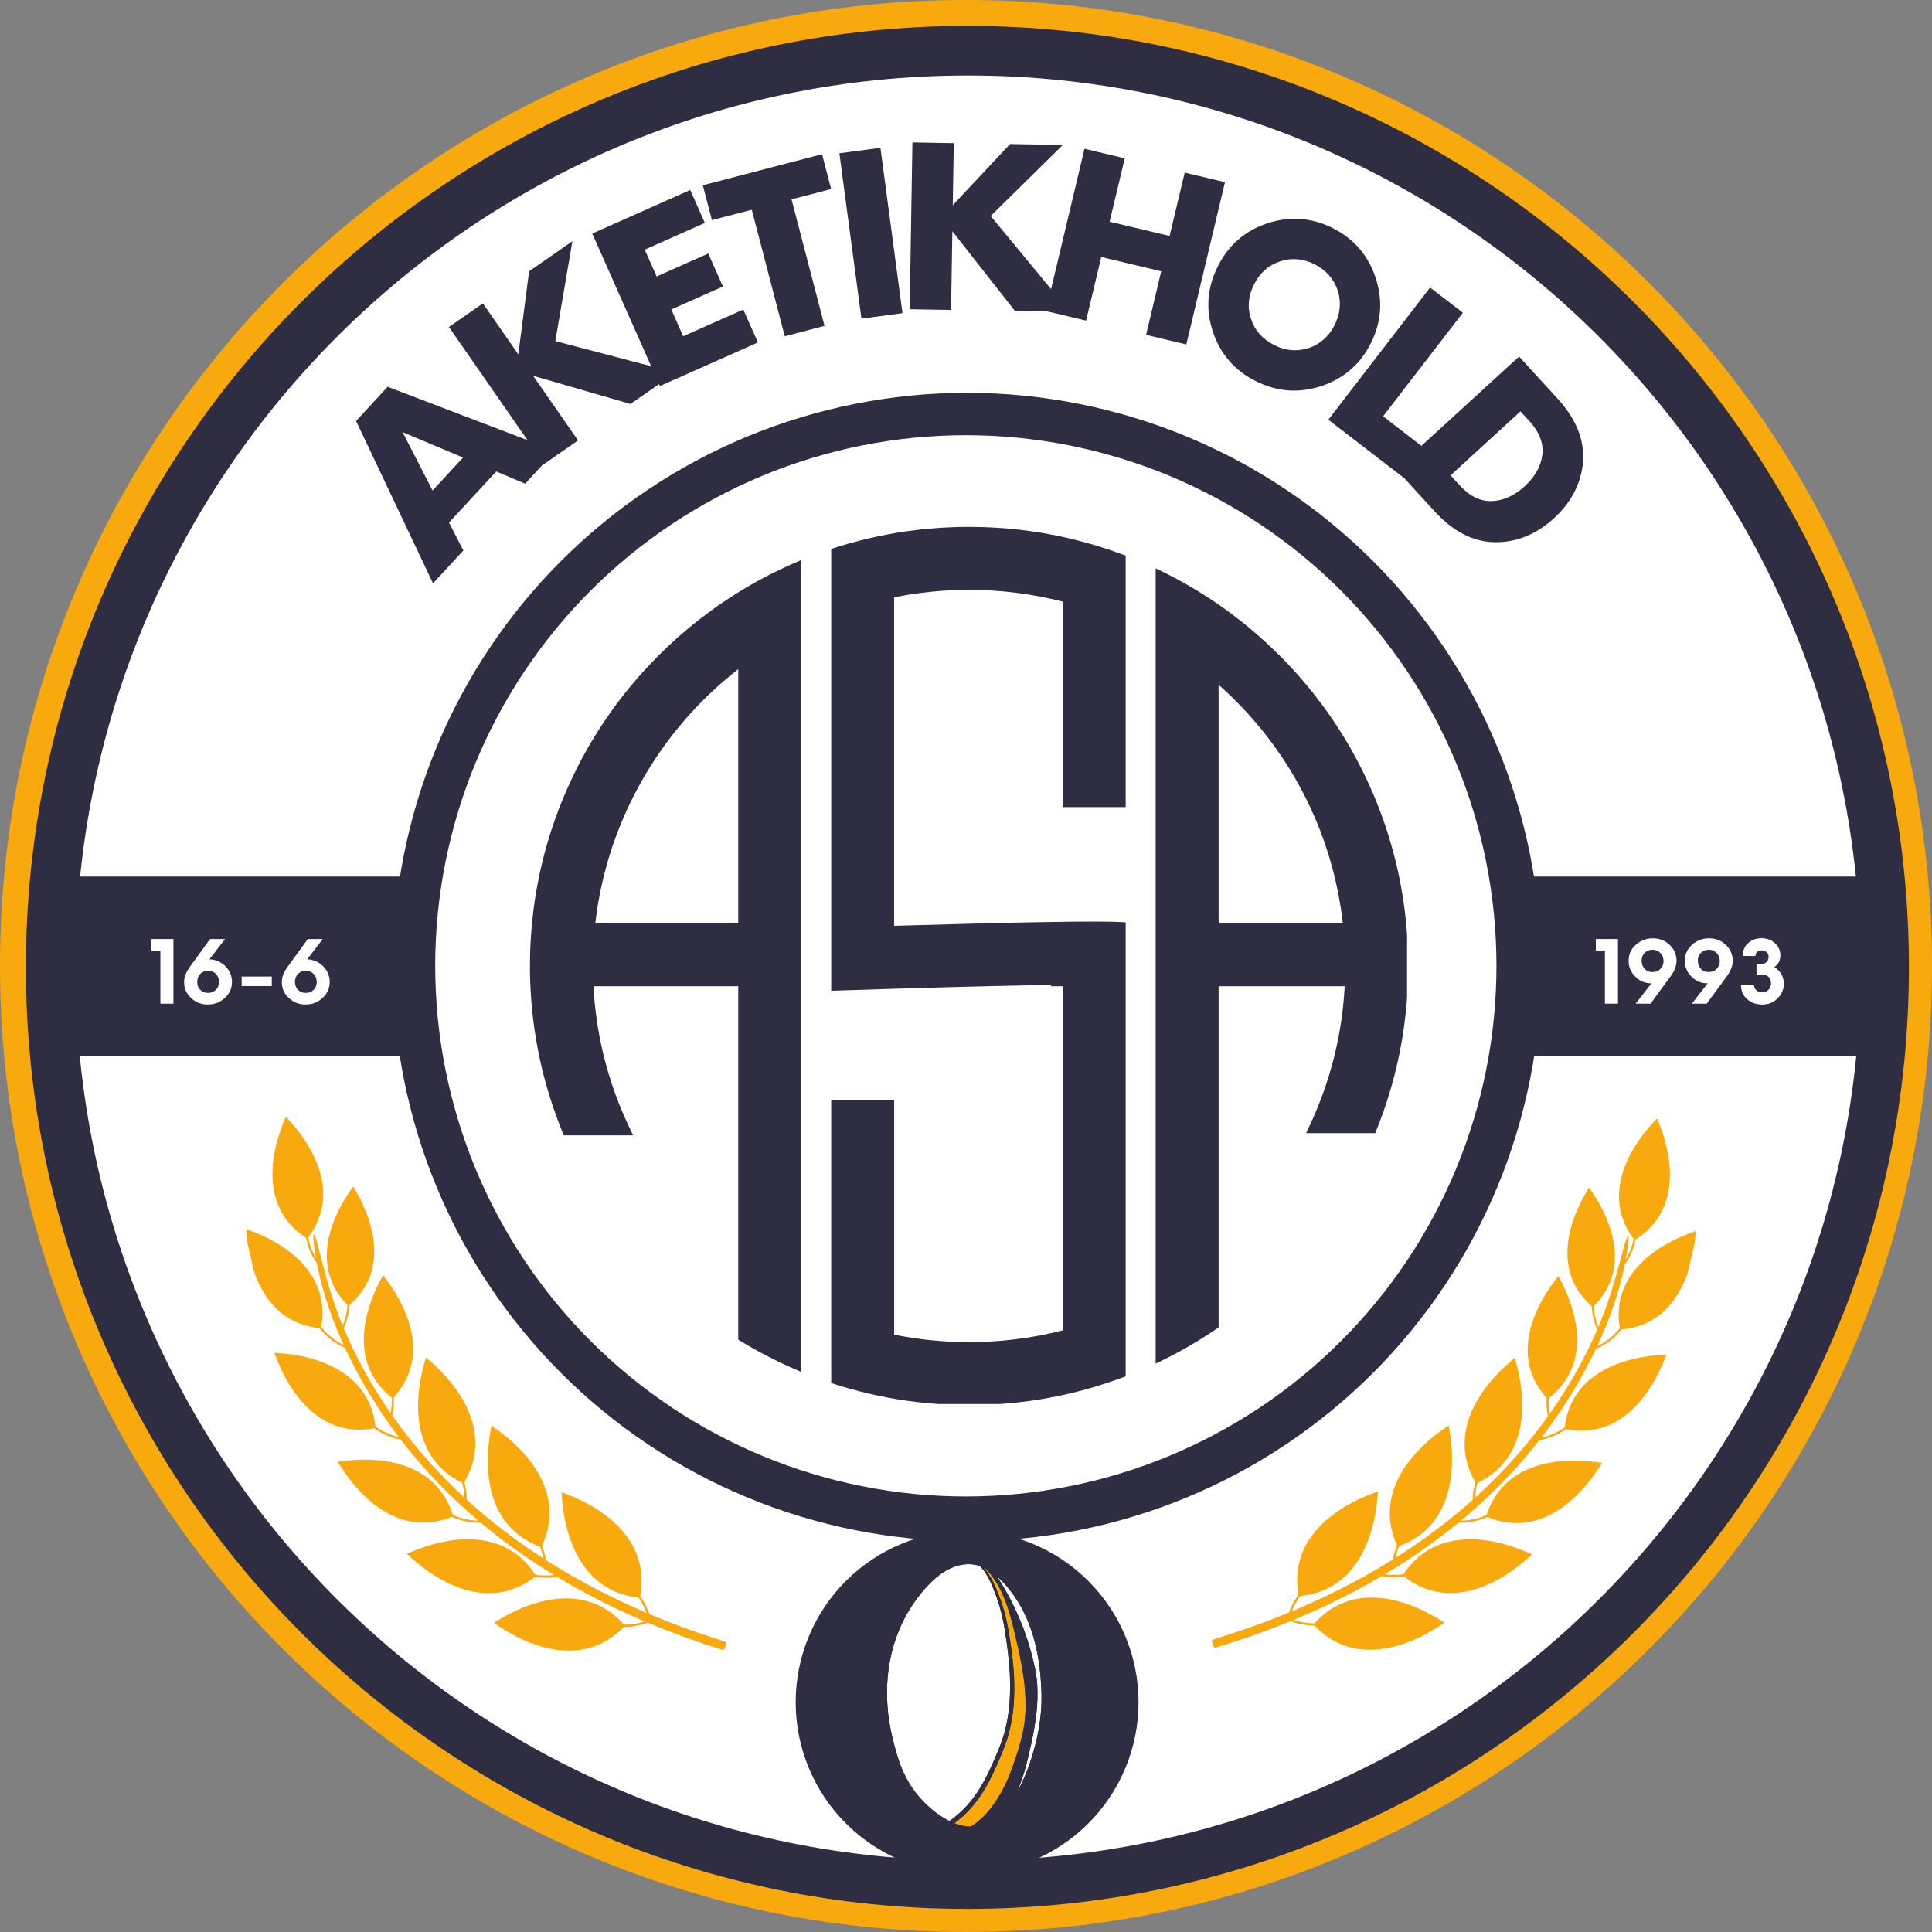 <svg xmlns="http://www.w3.org/2000/svg" xmlns:xlink="http://www.w3.org/1999/xlink" width="500" zoomAndPan="magnify" viewBox="0 0 375 375" height="500" preserveAspectRatio="xMidYMid meet" version="1.0"><rect x="0" y="0" width="375" height="375" fill="#808080" stroke="none"/><defs><g/><clipPath id="01f258ccc5"><path d="M 192 93.754 L 203.93 93.754 L 203.93 281.785 L 192 281.785 Z M 192 93.754 " clip-rule="nonzero"/></clipPath><clipPath id="0ab57ca2ae"><path d="M 172 93.754 L 184 93.754 L 184 281.785 L 172 281.785 Z M 172 93.754 " clip-rule="nonzero"/></clipPath><clipPath id="cef30620b2"><path d="M 235 217 L 330 217 L 330 321 L 235 321 Z M 235 217 " clip-rule="nonzero"/></clipPath><clipPath id="67a43eb7df"><path d="M 234.969 319.648 L 262.48 202.848 L 334.023 219.695 L 306.512 336.5 Z M 234.969 319.648 " clip-rule="nonzero"/></clipPath><clipPath id="7c2991afe0"><path d="M 262.422 203.098 L 234.91 319.902 L 306.453 336.75 L 333.965 219.949 Z M 262.422 203.098 " clip-rule="nonzero"/></clipPath><clipPath id="2b63e1bd3c"><path d="M 262.41 203.137 L 234.973 319.625 L 306.695 336.52 L 334.133 220.031 Z M 262.41 203.137 " clip-rule="nonzero"/></clipPath><clipPath id="69f7d0338e"><path d="M 262.41 203.137 L 234.98 319.609 L 306.656 336.492 L 334.09 220.023 Z M 262.41 203.137 " clip-rule="nonzero"/></clipPath><clipPath id="9d973f826f"><path d="M 47 216 L 141 216 L 141 321 L 47 321 Z M 47 216 " clip-rule="nonzero"/></clipPath><clipPath id="8b8d7e4fa8"><path d="M 114.812 203.297 L 141.281 320.34 L 69.594 336.555 L 43.125 219.508 Z M 114.812 203.297 " clip-rule="nonzero"/></clipPath><clipPath id="ebc4073197"><path d="M 114.812 203.297 L 141.281 320.34 L 69.594 336.555 L 43.125 219.508 Z M 114.812 203.297 " clip-rule="nonzero"/></clipPath><clipPath id="45cbdef038"><path d="M 114.82 203.34 L 141.219 320.066 L 69.352 336.32 L 42.953 219.59 Z M 114.82 203.34 " clip-rule="nonzero"/></clipPath><clipPath id="9f49a26fee"><path d="M 114.82 203.34 L 141.215 320.047 L 69.387 336.289 L 42.996 219.582 Z M 114.82 203.34 " clip-rule="nonzero"/></clipPath><clipPath id="fccbebf093"><path d="M 171 302 L 204 302 L 204 356 L 171 356 Z M 171 302 " clip-rule="nonzero"/></clipPath><clipPath id="3076f3755d"><path d="M 157.973 335.562 L 185.816 298.32 L 218.254 322.566 L 190.414 359.812 Z M 157.973 335.562 " clip-rule="nonzero"/></clipPath><clipPath id="a2b95256b0"><path d="M 157.973 335.562 L 185.816 298.32 L 218.254 322.566 L 190.414 359.812 Z M 157.973 335.562 " clip-rule="nonzero"/></clipPath><clipPath id="d8499cacfa"><path d="M 172 303 L 197 303 L 197 354 L 172 354 Z M 172 303 " clip-rule="nonzero"/></clipPath><clipPath id="768d12c29d"><path d="M 157.973 335.562 L 185.816 298.32 L 218.254 322.566 L 190.414 359.812 Z M 157.973 335.562 " clip-rule="nonzero"/></clipPath><clipPath id="8d6871aafc"><path d="M 157.973 335.562 L 185.816 298.32 L 218.254 322.566 L 190.414 359.812 Z M 157.973 335.562 " clip-rule="nonzero"/></clipPath><clipPath id="b3bd8faced"><path d="M 193 305 L 203 305 L 203 348 L 193 348 Z M 193 305 " clip-rule="nonzero"/></clipPath><clipPath id="db1154c5d9"><path d="M 157.973 335.562 L 185.816 298.32 L 218.254 322.566 L 190.414 359.812 Z M 157.973 335.562 " clip-rule="nonzero"/></clipPath><clipPath id="d11015af74"><path d="M 157.973 335.562 L 185.816 298.32 L 218.254 322.566 L 190.414 359.812 Z M 157.973 335.562 " clip-rule="nonzero"/></clipPath><clipPath id="74ab7f1d27"><path d="M 190 311 L 201 311 L 201 354 L 190 354 Z M 190 311 " clip-rule="nonzero"/></clipPath><clipPath id="5da4d9b4dc"><path d="M 157.973 335.562 L 185.816 298.32 L 218.254 322.566 L 190.414 359.812 Z M 157.973 335.562 " clip-rule="nonzero"/></clipPath><clipPath id="3b333e46d6"><path d="M 157.973 335.562 L 185.816 298.32 L 218.254 322.566 L 190.414 359.812 Z M 157.973 335.562 " clip-rule="nonzero"/></clipPath><clipPath id="a55e85d2a0"><path d="M 185 304 L 200 304 L 200 355 L 185 355 Z M 185 304 " clip-rule="nonzero"/></clipPath><clipPath id="973dfda7eb"><path d="M 157.973 335.562 L 185.816 298.32 L 218.254 322.566 L 190.414 359.812 Z M 157.973 335.562 " clip-rule="nonzero"/></clipPath><clipPath id="922324a4f4"><path d="M 157.973 335.562 L 185.816 298.32 L 218.254 322.566 L 190.414 359.812 Z M 157.973 335.562 " clip-rule="nonzero"/></clipPath><clipPath id="1299ef7a94"><path d="M 171 302 L 204 302 L 204 356 L 171 356 Z M 171 302 " clip-rule="nonzero"/></clipPath><clipPath id="383d1d7a22"><path d="M 157.973 335.562 L 185.816 298.32 L 218.254 322.566 L 190.414 359.812 Z M 157.973 335.562 " clip-rule="nonzero"/></clipPath><clipPath id="ba9d745f0e"><path d="M 157.973 335.562 L 185.816 298.32 L 218.254 322.566 L 190.414 359.812 Z M 157.973 335.562 " clip-rule="nonzero"/></clipPath><clipPath id="b7805a623d"><path d="M 102.863 102.266 L 273.113 102.266 L 273.113 272.516 L 102.863 272.516 Z M 102.863 102.266 " clip-rule="nonzero"/></clipPath></defs><path fill="#f8a90d" d="M 187.5 0 C 83.945 0 0 83.945 0 187.5 C 0 291.055 83.945 375 187.5 375 C 291.055 375 375 291.055 375 187.5 C 375 83.945 291.055 0 187.5 0 " fill-opacity="1" fill-rule="nonzero"/><path fill="#2e2d42" d="M 187.773 5.027 C 86.844 5.027 5.027 86.844 5.027 187.773 C 5.027 288.699 86.844 370.523 187.773 370.523 C 288.699 370.523 370.523 288.699 370.523 187.773 C 370.523 86.844 288.699 5.027 187.773 5.027 " fill-opacity="1" fill-rule="nonzero"/><path fill="#ffffff" d="M 187.891 14.652 C 92.211 14.652 14.652 92.211 14.652 187.891 C 14.652 283.566 92.211 361.129 187.891 361.129 C 283.566 361.129 361.129 283.566 361.129 187.891 C 361.129 92.211 283.566 14.652 187.891 14.652 " fill-opacity="1" fill-rule="nonzero"/><path fill="#2e2d42" d="M 9.859 170.137 L 365.816 170.137 L 365.816 204.996 L 9.859 204.996 L 9.859 170.137 " fill-opacity="1" fill-rule="nonzero"/><path fill="#2e2d42" d="M 187.691 76.25 C 185.867 76.25 184.047 76.293 182.223 76.383 C 180.402 76.473 178.586 76.605 176.77 76.785 C 174.953 76.965 173.145 77.188 171.34 77.457 C 169.535 77.723 167.738 78.035 165.949 78.391 C 164.164 78.746 162.383 79.145 160.613 79.59 C 158.844 80.031 157.086 80.52 155.344 81.047 C 153.598 81.578 151.867 82.148 150.148 82.762 C 148.43 83.379 146.73 84.035 145.043 84.73 C 143.359 85.43 141.691 86.168 140.043 86.949 C 138.395 87.727 136.766 88.547 135.16 89.406 C 133.551 90.27 131.965 91.168 130.398 92.105 C 128.836 93.043 127.293 94.016 125.777 95.031 C 124.262 96.043 122.77 97.094 121.305 98.18 C 119.84 99.266 118.402 100.387 116.992 101.547 C 115.582 102.703 114.203 103.895 112.852 105.117 C 111.5 106.344 110.18 107.602 108.891 108.891 C 107.602 110.18 106.344 111.5 105.117 112.852 C 103.895 114.203 102.703 115.582 101.547 116.992 C 100.387 118.402 99.266 119.84 98.18 121.305 C 97.094 122.77 96.043 124.262 95.031 125.777 C 94.016 127.293 93.043 128.836 92.105 130.398 C 91.168 131.965 90.27 133.551 89.406 135.16 C 88.547 136.766 87.727 138.395 86.949 140.043 C 86.168 141.691 85.43 143.359 84.73 145.043 C 84.035 146.73 83.379 148.43 82.762 150.148 C 82.148 151.867 81.578 153.598 81.047 155.344 C 80.52 157.086 80.031 158.844 79.59 160.613 C 79.145 162.383 78.746 164.164 78.391 165.949 C 78.035 167.738 77.723 169.535 77.453 171.34 C 77.188 173.145 76.965 174.953 76.785 176.77 C 76.605 178.586 76.473 180.402 76.383 182.223 C 76.293 184.047 76.25 185.867 76.25 187.691 C 76.25 189.516 76.293 191.34 76.383 193.16 C 76.473 194.984 76.605 196.801 76.785 198.617 C 76.965 200.43 77.188 202.242 77.457 204.043 C 77.723 205.848 78.035 207.645 78.391 209.434 C 78.746 211.223 79.145 213 79.59 214.77 C 80.031 216.539 80.52 218.297 81.047 220.043 C 81.578 221.789 82.148 223.52 82.762 225.238 C 83.379 226.953 84.035 228.656 84.73 230.34 C 85.43 232.023 86.168 233.691 86.949 235.34 C 87.727 236.988 88.547 238.617 89.406 240.227 C 90.27 241.836 91.168 243.422 92.105 244.984 C 93.043 246.551 94.016 248.09 95.031 249.605 C 96.043 251.125 97.094 252.613 98.18 254.078 C 99.266 255.543 100.387 256.98 101.547 258.391 C 102.703 259.801 103.895 261.184 105.117 262.535 C 106.344 263.887 107.602 265.207 108.891 266.496 C 110.18 267.785 111.5 269.043 112.852 270.266 C 114.203 271.492 115.582 272.684 116.992 273.84 C 118.402 274.996 119.84 276.117 121.305 277.203 C 122.77 278.293 124.262 279.34 125.777 280.355 C 127.293 281.367 128.836 282.344 130.398 283.281 C 131.965 284.219 133.551 285.117 135.16 285.977 C 136.766 286.836 138.395 287.656 140.043 288.438 C 141.691 289.215 143.359 289.953 145.043 290.652 C 146.73 291.352 148.43 292.008 150.148 292.621 C 151.867 293.234 153.598 293.809 155.344 294.336 C 157.086 294.867 158.844 295.352 160.613 295.797 C 162.383 296.238 164.164 296.641 165.949 296.996 C 167.738 297.352 169.535 297.664 171.34 297.93 C 173.145 298.199 174.953 298.422 176.77 298.598 C 178.586 298.777 180.402 298.914 182.223 299 C 184.047 299.09 185.867 299.137 187.691 299.137 C 189.516 299.137 191.34 299.09 193.16 299 C 194.984 298.914 196.801 298.777 198.617 298.598 C 200.43 298.422 202.242 298.199 204.043 297.93 C 205.848 297.664 207.645 297.352 209.434 296.996 C 211.223 296.641 213 296.238 214.77 295.797 C 216.539 295.352 218.297 294.867 220.043 294.336 C 221.789 293.809 223.52 293.234 225.238 292.621 C 226.953 292.008 228.656 291.352 230.34 290.652 C 232.023 289.953 233.691 289.215 235.34 288.438 C 236.988 287.656 238.617 286.836 240.227 285.977 C 241.836 285.117 243.422 284.219 244.984 283.281 C 246.551 282.344 248.09 281.367 249.605 280.355 C 251.125 279.34 252.613 278.293 254.078 277.203 C 255.543 276.117 256.98 274.996 258.391 273.84 C 259.801 272.684 261.184 271.492 262.535 270.266 C 263.887 269.043 265.207 267.785 266.496 266.496 C 267.785 265.207 269.043 263.887 270.266 262.535 C 271.492 261.184 272.684 259.801 273.84 258.391 C 274.996 256.98 276.117 255.543 277.203 254.078 C 278.293 252.613 279.34 251.125 280.355 249.605 C 281.367 248.09 282.344 246.551 283.281 244.984 C 284.219 243.422 285.117 241.836 285.977 240.227 C 286.836 238.617 287.656 236.988 288.438 235.34 C 289.215 233.691 289.953 232.023 290.652 230.34 C 291.352 228.656 292.008 226.953 292.621 225.238 C 293.234 223.52 293.809 221.789 294.336 220.043 C 294.867 218.297 295.352 216.539 295.797 214.77 C 296.238 213 296.641 211.223 296.996 209.434 C 297.352 207.645 297.664 205.848 297.93 204.043 C 298.199 202.242 298.422 200.43 298.598 198.617 C 298.777 196.801 298.914 194.984 299 193.16 C 299.09 191.34 299.137 189.516 299.137 187.691 C 299.137 185.867 299.09 184.047 299 182.223 C 298.914 180.402 298.777 178.586 298.598 176.77 C 298.422 174.953 298.199 173.145 297.93 171.34 C 297.664 169.535 297.352 167.738 296.996 165.949 C 296.641 164.16 296.238 162.383 295.797 160.613 C 295.352 158.844 294.867 157.086 294.336 155.344 C 293.809 153.598 293.234 151.867 292.621 150.148 C 292.008 148.43 291.352 146.73 290.652 145.043 C 289.953 143.359 289.215 141.691 288.438 140.043 C 287.656 138.395 286.836 136.766 285.977 135.16 C 285.117 133.551 284.219 131.965 283.281 130.398 C 282.344 128.836 281.367 127.293 280.355 125.777 C 279.34 124.262 278.289 122.77 277.203 121.305 C 276.117 119.84 274.996 118.402 273.84 116.992 C 272.684 115.582 271.492 114.203 270.266 112.852 C 269.043 111.5 267.785 110.18 266.496 108.891 C 265.203 107.602 263.883 106.344 262.531 105.117 C 261.184 103.895 259.801 102.703 258.391 101.547 C 256.98 100.387 255.543 99.266 254.078 98.18 C 252.613 97.094 251.125 96.043 249.605 95.031 C 248.09 94.016 246.551 93.043 244.984 92.105 C 243.422 91.168 241.836 90.27 240.227 89.406 C 238.617 88.547 236.988 87.727 235.34 86.949 C 233.691 86.168 232.023 85.43 230.34 84.73 C 228.656 84.035 226.953 83.379 225.238 82.762 C 223.52 82.148 221.789 81.578 220.043 81.047 C 218.297 80.52 216.539 80.031 214.77 79.59 C 213 79.145 211.223 78.746 209.434 78.391 C 207.645 78.035 205.848 77.723 204.043 77.457 C 202.242 77.188 200.43 76.965 198.617 76.785 C 196.801 76.605 194.98 76.473 193.16 76.383 C 191.34 76.293 189.516 76.25 187.691 76.25 " fill-opacity="1" fill-rule="nonzero"/><path fill="#ffffff" d="M 187.469 84.473 C 185.781 84.473 184.098 84.516 182.414 84.598 C 180.73 84.68 179.051 84.805 177.371 84.969 C 175.695 85.137 174.023 85.34 172.355 85.59 C 170.688 85.836 169.027 86.125 167.375 86.453 C 165.723 86.781 164.078 87.152 162.441 87.562 C 160.809 87.969 159.184 88.418 157.57 88.91 C 155.957 89.398 154.355 89.926 152.77 90.496 C 151.184 91.062 149.609 91.668 148.055 92.312 C 146.496 92.957 144.957 93.641 143.434 94.363 C 141.906 95.082 140.402 95.84 138.918 96.637 C 137.43 97.43 135.965 98.262 134.52 99.125 C 133.07 99.992 131.648 100.895 130.246 101.832 C 128.844 102.77 127.469 103.738 126.113 104.742 C 124.762 105.746 123.434 106.781 122.129 107.852 C 120.824 108.922 119.551 110.023 118.301 111.152 C 117.051 112.285 115.832 113.449 114.641 114.641 C 113.449 115.832 112.285 117.051 111.152 118.301 C 110.023 119.551 108.922 120.824 107.852 122.129 C 106.781 123.434 105.746 124.762 104.742 126.113 C 103.738 127.469 102.77 128.844 101.832 130.246 C 100.895 131.648 99.992 133.07 99.129 134.52 C 98.262 135.965 97.43 137.43 96.637 138.918 C 95.84 140.402 95.082 141.906 94.363 143.434 C 93.641 144.957 92.957 146.496 92.312 148.055 C 91.668 149.609 91.062 151.184 90.496 152.77 C 89.926 154.355 89.398 155.957 88.91 157.57 C 88.418 159.184 87.969 160.809 87.562 162.441 C 87.152 164.078 86.781 165.723 86.453 167.375 C 86.125 169.027 85.836 170.688 85.59 172.355 C 85.34 174.023 85.137 175.695 84.969 177.371 C 84.805 179.051 84.68 180.73 84.598 182.414 C 84.516 184.098 84.473 185.781 84.473 187.469 C 84.473 189.152 84.516 190.836 84.598 192.52 C 84.68 194.203 84.805 195.883 84.969 197.562 C 85.137 199.238 85.34 200.91 85.59 202.578 C 85.836 204.246 86.125 205.906 86.453 207.559 C 86.781 209.215 87.152 210.855 87.562 212.492 C 87.969 214.129 88.418 215.75 88.91 217.363 C 89.398 218.977 89.926 220.578 90.496 222.164 C 91.062 223.75 91.668 225.324 92.312 226.879 C 92.957 228.438 93.641 229.977 94.363 231.504 C 95.082 233.027 95.84 234.531 96.637 236.016 C 97.43 237.504 98.262 238.969 99.129 240.414 C 99.992 241.863 100.895 243.285 101.832 244.688 C 102.77 246.09 103.738 247.465 104.742 248.82 C 105.746 250.172 106.781 251.504 107.852 252.805 C 108.922 254.109 110.023 255.383 111.152 256.633 C 112.285 257.883 113.449 259.102 114.641 260.293 C 115.832 261.484 117.051 262.648 118.301 263.781 C 119.551 264.91 120.824 266.012 122.129 267.082 C 123.434 268.152 124.762 269.188 126.113 270.191 C 127.469 271.195 128.844 272.164 130.246 273.102 C 131.648 274.039 133.07 274.941 134.52 275.809 C 135.965 276.672 137.43 277.504 138.918 278.297 C 140.402 279.094 141.906 279.852 143.434 280.57 C 144.957 281.293 146.496 281.977 148.055 282.621 C 149.609 283.266 151.184 283.871 152.77 284.438 C 154.355 285.008 155.957 285.535 157.57 286.023 C 159.184 286.516 160.809 286.965 162.441 287.375 C 164.078 287.781 165.723 288.152 167.375 288.48 C 169.027 288.809 170.688 289.098 172.355 289.344 C 174.023 289.594 175.695 289.797 177.371 289.965 C 179.051 290.129 180.73 290.254 182.414 290.336 C 184.098 290.418 185.781 290.461 187.469 290.461 C 189.152 290.461 190.836 290.418 192.52 290.336 C 194.203 290.254 195.883 290.129 197.562 289.965 C 199.238 289.797 200.91 289.594 202.578 289.344 C 204.246 289.098 205.906 288.809 207.559 288.48 C 209.215 288.152 210.855 287.781 212.492 287.375 C 214.129 286.965 215.75 286.516 217.363 286.023 C 218.977 285.535 220.578 285.008 222.164 284.438 C 223.75 283.871 225.324 283.266 226.879 282.621 C 228.438 281.977 229.977 281.293 231.504 280.57 C 233.027 279.852 234.531 279.094 236.016 278.297 C 237.504 277.504 238.969 276.672 240.414 275.809 C 241.863 274.941 243.285 274.039 244.688 273.102 C 246.09 272.164 247.465 271.195 248.82 270.191 C 250.172 269.188 251.504 268.152 252.805 267.082 C 254.109 266.012 255.383 264.91 256.633 263.781 C 257.883 262.648 259.102 261.484 260.293 260.293 C 261.484 259.102 262.648 257.883 263.781 256.633 C 264.91 255.383 266.012 254.109 267.082 252.805 C 268.152 251.504 269.188 250.172 270.191 248.82 C 271.195 247.465 272.164 246.09 273.102 244.688 C 274.039 243.285 274.941 241.863 275.809 240.414 C 276.672 238.969 277.504 237.504 278.297 236.016 C 279.094 234.531 279.852 233.027 280.57 231.504 C 281.293 229.977 281.977 228.438 282.621 226.879 C 283.266 225.324 283.871 223.75 284.438 222.164 C 285.008 220.578 285.535 218.977 286.023 217.363 C 286.516 215.75 286.965 214.129 287.375 212.492 C 287.781 210.855 288.152 209.215 288.48 207.559 C 288.809 205.906 289.098 204.246 289.344 202.578 C 289.594 200.91 289.797 199.238 289.965 197.562 C 290.129 195.883 290.254 194.203 290.336 192.52 C 290.418 190.836 290.461 189.152 290.461 187.469 C 290.461 185.781 290.418 184.098 290.336 182.414 C 290.254 180.73 290.129 179.051 289.965 177.371 C 289.797 175.695 289.594 174.023 289.344 172.355 C 289.098 170.688 288.809 169.027 288.48 167.375 C 288.152 165.723 287.781 164.078 287.371 162.441 C 286.961 160.809 286.512 159.184 286.023 157.57 C 285.535 155.957 285.008 154.359 284.438 152.77 C 283.871 151.184 283.266 149.613 282.617 148.055 C 281.973 146.496 281.289 144.957 280.57 143.434 C 279.848 141.91 279.09 140.402 278.297 138.918 C 277.504 137.43 276.672 135.965 275.805 134.52 C 274.938 133.074 274.039 131.648 273.102 130.25 C 272.164 128.848 271.195 127.469 270.191 126.117 C 269.188 124.762 268.148 123.434 267.078 122.129 C 266.012 120.828 264.91 119.551 263.777 118.301 C 262.645 117.055 261.484 115.832 260.293 114.641 C 259.102 113.449 257.879 112.289 256.633 111.156 C 255.383 110.023 254.105 108.922 252.805 107.855 C 251.5 106.785 250.172 105.746 248.82 104.742 C 247.465 103.738 246.086 102.77 244.684 101.832 C 243.285 100.898 241.859 99.996 240.414 99.129 C 238.969 98.262 237.504 97.43 236.016 96.637 C 234.531 95.844 233.023 95.086 231.5 94.363 C 229.977 93.645 228.438 92.961 226.879 92.316 C 225.324 91.672 223.75 91.062 222.164 90.496 C 220.578 89.93 218.977 89.398 217.363 88.91 C 215.75 88.422 214.125 87.973 212.492 87.562 C 210.855 87.152 209.211 86.781 207.559 86.453 C 205.906 86.125 204.246 85.836 202.578 85.59 C 200.91 85.344 199.238 85.137 197.562 84.969 C 195.883 84.805 194.203 84.68 192.52 84.598 C 190.836 84.516 189.152 84.473 187.469 84.473 " fill-opacity="1" fill-rule="nonzero"/><path fill="#ffffff" d="M 231.438 271.152 C 235.449 269.094 239.293 266.754 242.965 264.133 L 242.965 111.207 C 239.316 108.59 235.5 106.25 231.516 104.188 Z M 231.438 271.152 " fill-opacity="1" fill-rule="nonzero"/><path fill="#ffffff" d="M 211.73 278.742 C 215.625 277.727 219.441 276.465 223.172 274.957 L 223.172 100.461 C 219.441 98.953 215.625 97.691 211.73 96.676 Z M 211.73 278.742 " fill-opacity="1" fill-rule="nonzero"/><path fill="#ffffff" d="M 191.254 93.754 L 203.93 93.754 L 203.93 281.785 L 191.254 281.785 Z M 191.254 93.754 " fill-opacity="1" fill-rule="nonzero"/><g clip-path="url(#01f258ccc5)"><path fill="#ffffff" d="M 192.023 281.68 C 195.859 281.5 199.676 281.105 203.465 280.484 L 203.465 94.855 C 199.676 94.203 195.863 93.77 192.023 93.562 Z M 192.023 281.68 " fill-opacity="1" fill-rule="nonzero"/></g><path fill="#ffffff" d="M 270.852 232.609 C 272.723 229.172 274.371 225.637 275.805 221.996 C 277.055 218.812 278.125 215.57 279.023 212.27 C 279.918 208.969 280.633 205.629 281.16 202.25 C 281.691 198.871 282.039 195.477 282.199 192.059 C 282.359 188.645 282.332 185.227 282.117 181.816 C 281.906 178.402 281.508 175.012 280.922 171.641 C 280.34 168.27 279.574 164.941 278.625 161.656 C 277.68 158.371 276.555 155.145 275.254 151.98 C 273.957 148.82 272.488 145.734 270.852 142.73 Z M 270.852 232.609 " fill-opacity="1" fill-rule="nonzero"/><path fill="#ffffff" d="M 124.641 257.527 L 124.641 117.816 C 120.449 121.586 116.621 125.695 113.156 130.145 L 113.156 245.195 C 116.621 249.645 120.449 253.754 124.641 257.527 Z M 124.641 257.527 " fill-opacity="1" fill-rule="nonzero"/><path fill="#ffffff" d="M 251.145 257.527 C 255.336 253.754 259.164 249.645 262.625 245.195 L 262.625 130.145 C 259.176 125.699 255.359 121.586 251.184 117.816 Z M 251.145 257.527 " fill-opacity="1" fill-rule="nonzero"/><path fill="#ffffff" d="M 104.934 232.609 L 104.934 142.73 C 103.059 146.164 101.406 149.703 99.977 153.344 C 98.551 156.984 97.352 160.699 96.387 164.484 C 94.445 172.094 93.477 179.82 93.477 187.672 C 93.477 195.52 94.445 203.25 96.387 210.855 C 98.324 218.465 101.172 225.715 104.934 232.609 Z M 104.934 232.609 " fill-opacity="1" fill-rule="nonzero"/><path fill="#ffffff" d="M 132.824 264.133 C 136.469 266.754 140.281 269.094 144.266 271.152 L 144.266 104.188 C 140.281 106.25 136.469 108.59 132.824 111.207 Z M 132.824 264.133 " fill-opacity="1" fill-rule="nonzero"/><path fill="#ffffff" d="M 171.535 93.754 L 184.211 93.754 L 184.211 281.785 L 171.535 281.785 Z M 171.535 93.754 " fill-opacity="1" fill-rule="nonzero"/><g clip-path="url(#0ab57ca2ae)"><path fill="#ffffff" d="M 172.316 280.484 C 176.109 281.105 179.926 281.5 183.766 281.68 L 183.766 93.562 C 179.926 93.742 176.109 94.137 172.316 94.758 Z M 172.316 280.484 " fill-opacity="1" fill-rule="nonzero"/></g><path fill="#ffffff" d="M 152.609 274.957 C 156.344 276.465 160.16 277.727 164.059 278.742 L 164.059 96.602 C 160.16 97.617 156.344 98.879 152.609 100.387 Z M 152.609 274.957 " fill-opacity="1" fill-rule="nonzero"/><path fill="#ffffff" d="M 274.383 142.121 C 267.559 133.785 261.434 124.766 253.074 117.848 C 252.133 117.055 251.465 116.074 251.07 114.906 C 240 112.082 228.789 110.012 217.441 108.688 C 206.09 107.367 194.707 106.812 183.281 107.02 C 171.859 107.227 160.5 108.191 149.203 109.922 C 137.91 111.652 126.781 114.129 115.82 117.352 C 115.66 118.152 115.379 118.91 114.969 119.621 C 115.383 120.781 115.531 121.977 115.418 123.203 C 115.305 124.43 114.938 125.578 114.32 126.645 C 111.242 131.816 107.254 136.441 104.883 142.016 C 104.535 142.793 104.051 143.477 103.438 144.062 C 102.82 144.648 102.117 145.098 101.324 145.41 L 103.84 175.457 C 107.363 218.297 132.07 257.141 170.617 280.434 L 185.137 289.199 C 185.551 289.449 185.992 289.637 186.457 289.766 C 186.926 289.895 187.398 289.957 187.883 289.957 C 188.363 289.957 188.84 289.895 189.305 289.766 C 189.77 289.637 190.211 289.449 190.625 289.199 L 205.152 280.434 C 243.707 257.141 268.414 218.297 271.938 175.457 L 274.699 142.457 C 274.594 142.344 274.48 142.242 274.383 142.121 Z M 274.383 142.121 " fill-opacity="1" fill-rule="nonzero"/><path fill="#2e2d42" d="M 187.715 297.121 C 186.625 297.121 185.539 297.176 184.453 297.281 C 183.367 297.391 182.293 297.551 181.223 297.762 C 180.152 297.973 179.098 298.238 178.055 298.555 C 177.012 298.871 175.988 299.238 174.98 299.656 C 173.973 300.074 172.988 300.539 172.027 301.051 C 171.066 301.566 170.133 302.125 169.227 302.73 C 168.32 303.336 167.449 303.984 166.605 304.676 C 165.762 305.367 164.957 306.098 164.188 306.867 C 163.414 307.641 162.684 308.445 161.992 309.289 C 161.301 310.129 160.652 311.004 160.047 311.91 C 159.441 312.816 158.883 313.75 158.367 314.711 C 157.855 315.672 157.391 316.656 156.973 317.664 C 156.555 318.672 156.188 319.695 155.871 320.738 C 155.555 321.781 155.293 322.836 155.078 323.906 C 154.867 324.973 154.707 326.051 154.602 327.137 C 154.492 328.219 154.441 329.309 154.441 330.398 C 154.441 331.488 154.492 332.574 154.602 333.66 C 154.707 334.742 154.867 335.82 155.078 336.891 C 155.293 337.957 155.555 339.012 155.871 340.055 C 156.188 341.098 156.555 342.125 156.973 343.129 C 157.391 344.137 157.855 345.121 158.367 346.082 C 158.883 347.043 159.441 347.977 160.047 348.883 C 160.652 349.789 161.301 350.664 161.992 351.508 C 162.684 352.348 163.414 353.156 164.188 353.926 C 164.957 354.695 165.762 355.426 166.605 356.117 C 167.449 356.809 168.32 357.457 169.227 358.062 C 170.133 358.668 171.066 359.23 172.027 359.742 C 172.988 360.258 173.973 360.723 174.98 361.141 C 175.988 361.555 177.012 361.922 178.055 362.238 C 179.098 362.555 180.152 362.82 181.223 363.031 C 182.293 363.246 183.367 363.406 184.453 363.512 C 185.539 363.617 186.625 363.672 187.715 363.672 C 188.805 363.672 189.891 363.617 190.977 363.512 C 192.062 363.406 193.137 363.246 194.207 363.031 C 195.273 362.82 196.332 362.555 197.375 362.238 C 198.418 361.922 199.441 361.555 200.449 361.141 C 201.453 360.723 202.438 360.258 203.398 359.742 C 204.359 359.23 205.293 358.668 206.199 358.062 C 207.105 357.457 207.98 356.809 208.824 356.117 C 209.668 355.426 210.473 354.695 211.242 353.926 C 212.016 353.156 212.746 352.348 213.438 351.508 C 214.129 350.664 214.777 349.789 215.383 348.883 C 215.988 347.977 216.547 347.043 217.059 346.082 C 217.574 345.121 218.039 344.137 218.457 343.129 C 218.875 342.125 219.238 341.098 219.555 340.055 C 219.871 339.012 220.137 337.957 220.352 336.891 C 220.562 335.82 220.723 334.742 220.828 333.66 C 220.938 332.574 220.988 331.488 220.988 330.398 C 220.988 329.309 220.938 328.219 220.828 327.137 C 220.723 326.051 220.562 324.973 220.348 323.906 C 220.137 322.836 219.871 321.781 219.555 320.738 C 219.238 319.695 218.871 318.672 218.457 317.664 C 218.039 316.656 217.574 315.672 217.059 314.711 C 216.547 313.75 215.988 312.816 215.383 311.91 C 214.777 311.004 214.129 310.129 213.438 309.289 C 212.746 308.445 212.012 307.641 211.242 306.867 C 210.473 306.098 209.664 305.367 208.824 304.676 C 207.98 303.984 207.105 303.336 206.199 302.73 C 205.293 302.125 204.359 301.566 203.398 301.051 C 202.438 300.539 201.453 300.074 200.449 299.656 C 199.441 299.238 198.418 298.871 197.375 298.555 C 196.332 298.238 195.273 297.977 194.207 297.762 C 193.137 297.551 192.059 297.391 190.977 297.281 C 189.891 297.176 188.805 297.121 187.715 297.121 " fill-opacity="1" fill-rule="nonzero"/><g clip-path="url(#cef30620b2)"><g clip-path="url(#67a43eb7df)"><g clip-path="url(#7c2991afe0)"><g clip-path="url(#2b63e1bd3c)"><g clip-path="url(#69f7d0338e)"><path fill="#f8a90d" d="M 255.156 315.516 C 262.332 323.094 272.273 320.379 279.879 315.297 C 280.137 315.129 280.328 314.996 280.379 314.961 C 280.332 314.926 280.133 314.793 279.875 314.637 C 272.145 309.754 262.141 307.305 255.137 315.082 C 254.449 315.082 252.832 315.012 251.086 314.426 C 252.906 313.672 254.715 312.879 256.504 312.055 C 260.508 310.195 264.426 308.152 268.219 305.914 C 270.117 306.254 271.797 306.078 272.5 305.973 C 280.723 312.406 290.156 308.262 296.938 302.117 C 297.164 301.906 297.336 301.746 297.379 301.707 C 297.328 301.68 297.105 301.586 296.836 301.457 C 288.473 297.77 278.215 296.82 272.418 305.543 C 271.809 305.637 270.418 305.789 268.801 305.562 C 273.805 302.582 278.594 299.246 283.102 295.539 C 285.656 295.691 287.914 294.809 288.723 294.449 C 298.102 298.34 305.887 291.984 310.652 284.449 C 310.812 284.195 310.934 284 310.961 283.949 C 310.906 283.945 310.676 283.906 310.383 283.863 C 301.574 282.586 291.703 284.379 288.539 294.066 C 287.809 294.395 285.852 295.16 283.59 295.141 C 285.578 293.484 287.52 291.75 289.391 289.945 C 292.758 286.703 295.906 283.223 298.789 279.535 C 301.266 279.168 303.25 277.895 303.949 277.391 C 313.781 279.332 320.09 271.68 323.25 263.461 C 323.355 263.191 323.434 262.977 323.453 262.918 C 323.395 262.926 323.168 262.934 322.879 262.949 C 314.105 263.418 304.895 267.066 303.695 277.062 C 303.062 277.512 301.336 278.621 299.172 279.047 C 303.305 273.691 306.891 267.91 309.777 261.793 C 312.379 260.828 314.156 258.793 314.73 258.055 C 324.562 257.145 328.398 248.16 329.105 239.527 C 329.129 239.238 329.148 239.016 329.148 238.953 C 329.094 238.977 328.879 239.043 328.613 239.145 C 320.457 242.031 312.762 248.051 314.402 257.812 C 313.871 258.484 312.312 260.277 310.031 261.254 C 310.746 259.715 311.414 258.152 312.039 256.574 C 313.441 253.012 314.609 249.246 315.363 245.445 C 316.809 243.539 317.34 241.367 317.504 240.555 C 325.801 235.277 325.133 225.578 321.848 217.609 C 321.734 217.344 321.648 217.141 321.629 217.086 C 321.59 217.125 321.434 217.285 321.234 217.5 C 315.316 223.766 311.223 232.598 317.098 240.496 C 316.965 241.176 316.562 242.832 315.555 244.453 C 315.676 243.793 315.781 243.129 315.875 242.465 L 316.035 241.152 C 316.18 239.77 316.098 239.219 315.48 241.043 C 315.367 241.383 315.246 241.832 315.117 242.309 C 313.906 246.883 312.656 251.539 310.898 255.934 C 310.688 256.469 310.473 257 310.242 257.523 C 309.52 255.832 309.371 254.188 309.348 253.52 C 316.113 246.812 313.488 237.793 308.742 230.941 C 308.582 230.715 308.457 230.539 308.426 230.496 C 308.402 230.539 308.285 230.73 308.141 230.961 C 303.84 238.102 301.789 247.281 308.953 253.516 C 308.984 254.258 309.152 256.141 310.035 258.02 C 307.543 263.809 304.414 269.312 300.773 274.453 C 300.531 273.094 300.566 271.934 300.609 271.395 C 308.371 265.352 306.781 255.773 302.754 248.168 C 302.613 247.918 302.508 247.719 302.484 247.672 C 302.445 247.711 302.305 247.887 302.133 248.117 C 296.848 254.91 293.625 264.066 300.207 271.348 C 300.16 271.957 300.117 273.332 300.449 274.906 C 296.832 279.945 292.723 284.641 288.234 288.914 C 287.594 289.523 286.938 290.129 286.277 290.727 C 286.363 289.414 286.625 288.352 286.777 287.836 C 296.191 283.293 296.672 272.973 294.188 264.156 C 294.102 263.863 294.035 263.637 294.012 263.582 C 293.969 263.617 293.785 263.766 293.551 263.965 C 286.543 269.848 281.148 278.652 286.363 287.703 C 286.191 288.285 285.875 289.566 285.832 291.129 C 281.164 295.297 276.141 299.043 270.863 302.375 C 271.078 301.34 271.379 300.523 271.547 300.105 C 281.371 296.535 282.891 286.309 281.293 277.285 C 281.246 276.984 281.199 276.758 281.188 276.691 C 281.137 276.727 280.938 276.859 280.688 277.031 C 273.121 282.176 266.871 290.395 271.152 299.93 C 270.953 300.418 270.59 301.414 270.367 302.688 C 265.848 305.516 261.141 308.047 256.305 310.301 C 254.469 311.156 252.609 311.98 250.742 312.758 C 251.293 311.34 252.016 310.27 252.367 309.789 C 262.77 308.762 266.746 299.23 267.426 290.086 C 267.449 289.781 267.461 289.547 267.469 289.484 C 267.41 289.504 267.188 289.586 266.902 289.691 C 258.309 292.805 250.23 299.227 252.031 309.52 C 251.637 310.062 250.789 311.32 250.199 312.984 C 245.402 314.957 240.512 316.68 235.555 318.18 C 235.105 318.316 235.242 318.602 235.375 319.047 C 235.504 319.484 235.586 319.922 236.023 319.785 C 240.906 318.309 245.75 316.605 250.492 314.664 C 252.48 315.43 254.383 315.52 255.156 315.516 " fill-opacity="1" fill-rule="evenodd"/></g></g></g></g></g><g clip-path="url(#9d973f826f)"><g clip-path="url(#8b8d7e4fa8)"><g clip-path="url(#ebc4073197)"><g clip-path="url(#45cbdef038)"><g clip-path="url(#9f49a26fee)"><path fill="#f8a90d" d="M 121.078 315.777 C 113.832 323.289 103.914 320.488 96.355 315.34 C 96.098 315.164 95.906 315.031 95.855 314.996 C 95.906 314.961 96.109 314.832 96.367 314.676 C 104.141 309.863 114.164 307.504 121.098 315.344 C 121.785 315.348 123.406 315.293 125.152 314.723 C 123.34 313.949 121.539 313.145 119.758 312.301 C 115.773 310.406 111.871 308.332 108.098 306.059 C 106.195 306.383 104.52 306.191 103.816 306.078 C 95.539 312.438 86.141 308.211 79.414 302.004 C 79.191 301.793 79.02 301.629 78.977 301.59 C 79.027 301.562 79.25 301.473 79.523 301.348 C 87.918 297.734 98.184 296.875 103.902 305.648 C 104.512 305.75 105.902 305.914 107.52 305.703 C 102.543 302.676 97.785 299.297 93.309 295.551 C 90.754 295.68 88.504 294.777 87.699 294.41 C 78.285 298.219 70.555 291.793 65.855 284.215 C 65.703 283.961 65.578 283.766 65.555 283.715 C 65.609 283.707 65.84 283.672 66.133 283.633 C 74.953 282.434 84.809 284.312 87.887 294.031 C 88.613 294.363 90.562 295.148 92.824 295.148 C 90.852 293.473 88.926 291.723 87.07 289.902 C 83.734 286.629 80.613 283.117 77.766 279.406 C 75.293 279.016 73.32 277.727 72.625 277.219 C 62.773 279.074 56.535 271.363 53.449 263.117 C 53.348 262.844 53.27 262.629 53.25 262.57 C 53.309 262.578 53.535 262.59 53.824 262.609 C 62.594 263.156 71.773 266.883 72.879 276.891 C 73.508 277.348 75.227 278.469 77.387 278.914 C 73.301 273.523 69.766 267.711 66.934 261.57 C 64.344 260.582 62.582 258.527 62.016 257.785 C 52.195 256.789 48.438 247.773 47.809 239.129 C 47.785 238.84 47.77 238.621 47.77 238.555 C 47.824 238.578 48.035 238.652 48.305 238.75 C 56.434 241.711 64.074 247.797 62.348 257.547 C 62.871 258.223 64.414 260.031 66.688 261.027 C 65.984 259.48 65.332 257.914 64.719 256.328 C 63.352 252.754 62.219 248.977 61.496 245.168 C 60.066 243.25 59.555 241.078 59.398 240.262 C 51.148 234.91 51.906 225.219 55.258 217.277 C 55.375 217.016 55.461 216.812 55.484 216.758 C 55.52 216.797 55.676 216.961 55.871 217.176 C 61.734 223.496 65.75 232.359 59.805 240.203 C 59.93 240.887 60.32 242.547 61.312 244.18 C 61.199 243.516 61.098 242.852 61.012 242.188 L 60.859 240.871 C 60.73 239.488 60.816 238.938 61.418 240.77 C 61.531 241.109 61.645 241.559 61.77 242.039 C 62.938 246.621 64.148 251.289 65.867 255.699 C 66.07 256.234 66.285 256.77 66.508 257.297 C 67.246 255.609 67.406 253.965 67.438 253.297 C 60.73 246.531 63.441 237.535 68.246 230.727 C 68.406 230.504 68.535 230.324 68.566 230.285 C 68.59 230.328 68.703 230.52 68.848 230.754 C 73.086 237.934 75.051 247.129 67.832 253.301 C 67.797 254.039 67.613 255.922 66.711 257.789 C 69.152 263.605 72.23 269.133 75.828 274.309 C 76.078 272.949 76.055 271.789 76.016 271.25 C 68.309 265.137 69.984 255.574 74.082 248.008 C 74.223 247.758 74.328 247.559 74.355 247.512 C 74.391 247.551 74.531 247.73 74.699 247.961 C 79.926 254.801 83.066 263.984 76.422 271.207 C 76.461 271.816 76.492 273.195 76.145 274.762 C 79.719 279.836 83.785 284.566 88.234 288.879 C 88.871 289.492 89.52 290.105 90.176 290.711 C 90.102 289.398 89.848 288.332 89.703 287.816 C 80.328 283.191 79.941 272.863 82.504 264.07 C 82.594 263.777 82.66 263.551 82.684 263.496 C 82.727 263.535 82.91 263.684 83.145 263.883 C 90.098 269.828 95.414 278.684 90.117 287.688 C 90.281 288.27 90.586 289.555 90.617 291.117 C 95.246 295.324 100.238 299.113 105.484 302.496 C 105.281 301.461 104.988 300.641 104.824 300.219 C 95.031 296.562 93.605 286.324 95.281 277.316 C 95.332 277.016 95.379 276.785 95.391 276.719 C 95.441 276.758 95.641 276.891 95.891 277.066 C 103.406 282.277 109.586 290.551 105.219 300.047 C 105.414 300.539 105.766 301.539 105.977 302.812 C 110.473 305.68 115.16 308.254 119.973 310.555 C 121.801 311.426 123.652 312.266 125.512 313.059 C 124.973 311.637 124.262 310.559 123.914 310.074 C 113.523 308.953 109.629 299.387 109.031 290.238 C 109.012 289.934 109 289.699 108.996 289.637 C 109.055 289.656 109.277 289.742 109.559 289.848 C 118.129 293.039 126.145 299.531 124.254 309.809 C 124.641 310.355 125.48 311.617 126.055 313.289 C 130.836 315.305 135.711 317.07 140.652 318.613 C 141.098 318.754 140.961 319.039 140.824 319.484 C 140.691 319.922 140.605 320.355 140.168 320.215 C 135.301 318.695 130.469 316.949 125.75 314.965 C 123.754 315.715 121.852 315.785 121.078 315.777 " fill-opacity="1" fill-rule="evenodd"/></g></g></g></g></g><g clip-path="url(#fccbebf093)"><g clip-path="url(#3076f3755d)"><g clip-path="url(#a2b95256b0)"><path fill="#2e2d42" d="M 192.77 354.242 C 195.785 352.512 197.766 349.195 199.246 346.164 C 201.102 342.355 202.242 338.062 202.82 333.875 C 203.535 328.688 202.93 323.023 201.637 317.98 C 200.73 314.445 198.961 311.059 196.77 308.16 C 194.684 305.406 191.734 302.879 188.137 302.707 C 183.523 302.488 179.727 306.496 177.184 309.852 C 172.309 316.488 170.734 324.406 171.465 332.516 C 171.824 336.492 172.945 340.73 174.52 344.406 C 175.617 346.977 177.473 349.254 179.469 351.18 C 180.84 352.5 182.418 353.633 184.164 354.406 C 186.871 355.609 190.164 355.734 192.77 354.242 " fill-opacity="1" fill-rule="nonzero"/></g></g></g><g clip-path="url(#d8499cacfa)"><g clip-path="url(#768d12c29d)"><g clip-path="url(#8d6871aafc)"><path fill="#ffffff" d="M 190.195 303.973 C 190.441 304.207 190.707 304.508 190.984 304.887 C 191.535 305.648 192.145 306.719 192.715 308.125 C 192.852 308.48 192.996 308.855 193.148 309.246 C 193.223 309.445 193.305 309.645 193.379 309.852 C 193.445 310.062 193.516 310.273 193.59 310.492 C 193.727 310.934 193.902 311.379 194.027 311.859 C 194.16 312.344 194.301 312.844 194.441 313.367 C 194.562 313.891 194.668 314.441 194.789 315.008 C 194.902 315.578 194.988 316.188 195.094 316.809 C 195.285 318.055 195.492 319.387 195.652 320.816 C 195.98 323.672 196.215 326.922 195.945 330.543 C 195.805 332.348 195.52 334.242 194.992 336.18 C 194.848 336.66 194.703 337.152 194.551 337.641 C 194.371 338.125 194.191 338.609 194.008 339.105 C 193.602 340.094 193.184 341.109 192.734 342.133 C 191.828 344.18 190.797 346.293 189.41 348.293 C 188.086 350.227 186.367 351.996 184.285 353.469 C 181.953 352.328 179.836 350.445 178.277 348.609 C 176.414 346.418 175.164 343.949 174.301 341.211 C 173.242 337.828 172.457 334.395 172.238 330.855 C 171.773 323.512 173.52 316.352 177.902 310.387 C 180.32 307.188 183.699 303.598 188.035 303.598 C 188.789 303.598 189.508 303.738 190.195 303.973 " fill-opacity="1" fill-rule="nonzero"/></g></g></g><g clip-path="url(#b3bd8faced)"><g clip-path="url(#db1154c5d9)"><g clip-path="url(#d11015af74)"><path fill="#ffffff" d="M 193.918 306.605 C 193.742 306.352 193.59 306.125 193.445 305.918 C 194.332 306.684 195.133 307.555 195.824 308.41 C 200.453 314.117 201.938 321.418 202.148 328.602 C 202.289 333.328 201.363 337.926 199.828 342.383 C 199.207 344.184 198.43 346.039 197.445 347.773 C 197.453 347.742 197.465 347.715 197.477 347.688 C 197.703 347.133 197.91 346.578 198.113 346.023 C 198.324 345.48 198.496 344.922 198.676 344.379 C 199.027 343.285 199.316 342.203 199.551 341.137 C 199.801 340.082 200.039 339.062 200.25 338.047 C 200.676 336.031 201.008 334.09 201.199 332.234 C 201.383 330.379 201.434 328.605 201.32 326.938 C 201.254 326.102 201.168 325.293 201.027 324.516 C 200.906 323.73 200.703 323.008 200.535 322.293 C 200.449 321.934 200.367 321.586 200.285 321.242 C 200.199 320.898 200.09 320.562 200 320.234 C 199.801 319.574 199.629 318.938 199.43 318.328 C 199.004 317.117 198.645 315.98 198.203 314.965 C 196.551 310.859 194.934 308.254 193.918 306.605 " fill-opacity="1" fill-rule="nonzero"/></g></g></g><g clip-path="url(#74ab7f1d27)"><g clip-path="url(#5da4d9b4dc)"><g clip-path="url(#3b333e46d6)"><path fill="#2e2d42" d="M 196.707 313.508 C 196.477 312.734 196.23 312.016 195.977 311.34 C 196.496 312.453 197.055 313.73 197.613 315.195 C 198.027 316.207 198.363 317.336 198.77 318.535 C 198.957 319.141 199.117 319.773 199.301 320.426 C 199.391 320.75 199.496 321.082 199.574 321.422 C 199.652 321.762 199.73 322.109 199.812 322.465 C 199.969 323.168 200.164 323.895 200.27 324.645 C 200.395 325.395 200.473 326.18 200.531 326.988 C 200.629 328.609 200.57 330.332 200.375 332.148 C 200.176 333.965 199.844 335.871 199.41 337.871 C 199.199 338.867 198.957 339.895 198.707 340.941 C 198.473 341.988 198.184 343.043 197.84 344.113 C 197.664 344.645 197.492 345.184 197.281 345.723 C 197.082 346.262 196.879 346.805 196.656 347.352 C 196.211 348.449 195.715 349.516 195.008 350.477 C 194.281 351.426 193.395 352.301 192.359 353 C 191.902 353.305 191.418 353.57 190.906 353.812 C 191.293 353.465 191.656 353.102 192.004 352.727 C 192.914 351.742 193.688 350.68 194.363 349.605 C 195.715 347.449 196.684 345.219 197.445 343.047 C 198.176 340.887 198.855 338.812 199.297 336.77 C 199.348 336.512 199.398 336.262 199.453 336.008 C 199.504 335.754 199.535 335.5 199.578 335.25 C 199.676 334.75 199.719 334.246 199.781 333.754 C 199.832 333.258 199.84 332.766 199.871 332.285 C 199.883 332.047 199.898 331.805 199.906 331.566 C 199.906 331.332 199.902 331.094 199.895 330.859 C 199.859 327.102 199.234 323.824 198.617 320.961 C 198.461 320.246 198.301 319.555 198.137 318.891 C 197.973 318.227 197.812 317.582 197.656 316.961 C 197.348 315.723 197.035 314.57 196.707 313.508 " fill-opacity="1" fill-rule="nonzero"/></g></g></g><g clip-path="url(#a55e85d2a0)"><g clip-path="url(#973dfda7eb)"><g clip-path="url(#922324a4f4)"><path fill="#f8a90d" d="M 191.16 304.379 C 191.195 304.414 191.234 304.449 191.273 304.488 C 191.398 304.609 191.531 304.742 191.68 304.887 C 191.812 305.043 191.961 305.207 192.117 305.391 C 192.734 306.117 193.453 307.117 194.145 308.492 C 194.832 309.859 195.508 311.582 196.102 313.688 C 196.406 314.742 196.695 315.887 196.988 317.125 C 197.129 317.746 197.281 318.391 197.434 319.055 C 197.59 319.719 197.742 320.406 197.887 321.117 C 198.473 323.961 199.059 327.203 199.07 330.863 C 199.074 331.086 199.074 331.32 199.078 331.551 C 199.066 331.781 199.051 332.016 199.039 332.246 C 199.004 332.715 198.996 333.188 198.941 333.664 C 198.883 334.145 198.832 334.629 198.746 335.109 C 198.699 335.355 198.664 335.598 198.613 335.844 C 198.562 336.09 198.508 336.336 198.457 336.586 C 198.023 338.566 197.348 340.613 196.613 342.758 C 195.867 344.875 194.918 347.051 193.609 349.133 C 192.316 351.172 190.66 353.172 188.449 354.555 C 187.363 354.539 186.289 354.293 185.238 353.887 C 187.215 352.418 188.867 350.672 190.145 348.801 C 191.582 346.727 192.629 344.562 193.539 342.488 C 193.992 341.449 194.406 340.43 194.812 339.434 C 195 338.922 195.188 338.414 195.371 337.914 C 195.523 337.406 195.672 336.902 195.82 336.402 C 196.355 334.402 196.637 332.453 196.77 330.602 C 197.023 326.898 196.754 323.605 196.387 320.727 C 196.211 319.285 195.988 317.945 195.777 316.695 C 195.66 316.07 195.566 315.469 195.441 314.887 C 195.309 314.305 195.188 313.742 195.059 313.211 C 194.902 312.68 194.75 312.172 194.605 311.684 C 194.465 311.195 194.277 310.742 194.129 310.305 C 194.051 310.086 193.973 309.871 193.898 309.656 C 193.82 309.449 193.73 309.25 193.648 309.055 C 193.484 308.66 193.328 308.285 193.176 307.93 C 192.547 306.504 191.879 305.434 191.262 304.676 C 191.129 304.512 191 304.367 190.871 304.238 C 190.969 304.281 191.066 304.328 191.16 304.379 " fill-opacity="1" fill-rule="nonzero"/></g></g></g><g clip-path="url(#1299ef7a94)"><g clip-path="url(#383d1d7a22)"><g clip-path="url(#ba9d745f0e)"><path fill="#2e2d42" d="M 195.977 311.34 C 196.23 312.016 196.477 312.734 196.707 313.508 C 197.035 314.57 197.348 315.723 197.656 316.961 C 197.812 317.582 197.973 318.227 198.137 318.891 C 198.301 319.555 198.461 320.246 198.617 320.961 C 199.234 323.824 199.859 327.102 199.895 330.859 C 199.902 331.094 199.906 331.332 199.906 331.566 C 199.898 331.805 199.883 332.047 199.871 332.285 C 199.84 332.766 199.832 333.258 199.781 333.754 C 199.719 334.246 199.676 334.75 199.578 335.25 C 199.535 335.5 199.504 335.754 199.453 336.008 C 199.398 336.262 199.348 336.512 199.297 336.77 C 198.855 338.812 198.176 340.887 197.445 343.047 C 196.684 345.219 195.715 347.449 194.363 349.605 C 193.688 350.68 192.914 351.742 192.004 352.727 C 191.656 353.102 191.293 353.465 190.906 353.812 C 191.418 353.57 191.902 353.305 192.359 353 C 193.395 352.301 194.281 351.426 195.008 350.477 C 195.715 349.516 196.211 348.449 196.656 347.352 C 196.879 346.805 197.082 346.262 197.281 345.723 C 197.492 345.184 197.664 344.645 197.84 344.113 C 198.184 343.043 198.473 341.988 198.707 340.941 C 198.957 339.895 199.199 338.867 199.41 337.871 C 199.844 335.871 200.176 333.965 200.375 332.148 C 200.57 330.332 200.629 328.609 200.531 326.988 C 200.473 326.18 200.395 325.395 200.27 324.645 C 200.164 323.895 199.969 323.168 199.812 322.465 C 199.73 322.109 199.652 321.762 199.574 321.422 C 199.496 321.082 199.391 320.75 199.301 320.426 C 199.117 319.773 198.957 319.141 198.77 318.535 C 198.363 317.336 198.027 316.207 197.613 315.195 C 197.055 313.73 196.496 312.453 195.977 311.34 Z M 190.984 304.887 C 190.707 304.508 190.441 304.207 190.195 303.973 C 189.508 303.738 188.789 303.598 188.035 303.598 C 183.699 303.598 180.32 307.188 177.902 310.387 C 173.52 316.352 171.773 323.512 172.238 330.855 C 172.457 334.395 173.242 337.828 174.301 341.211 C 175.164 343.949 176.414 346.418 178.277 348.609 C 179.836 350.445 181.953 352.328 184.285 353.469 C 186.367 351.996 188.086 350.227 189.41 348.293 C 190.797 346.293 191.828 344.18 192.734 342.133 C 193.184 341.109 193.602 340.094 194.008 339.105 C 194.191 338.609 194.371 338.125 194.551 337.641 C 194.703 337.152 194.848 336.66 194.992 336.18 C 195.52 334.242 195.805 332.348 195.945 330.543 C 196.215 326.922 195.98 323.672 195.652 320.816 C 195.492 319.387 195.285 318.055 195.094 316.809 C 194.988 316.188 194.902 315.578 194.789 315.008 C 194.668 314.441 194.562 313.891 194.441 313.367 C 194.301 312.844 194.16 312.344 194.027 311.859 C 193.902 311.379 193.727 310.934 193.59 310.492 C 193.516 310.273 193.445 310.062 193.379 309.852 C 193.305 309.645 193.223 309.445 193.148 309.246 C 192.996 308.855 192.852 308.48 192.715 308.125 C 192.145 306.719 191.535 305.648 190.984 304.887 Z M 193.445 305.918 C 193.59 306.125 193.742 306.352 193.918 306.605 C 194.934 308.254 196.551 310.859 198.203 314.965 C 198.645 315.98 199.004 317.117 199.43 318.328 C 199.629 318.938 199.801 319.574 200 320.234 C 200.09 320.562 200.199 320.898 200.285 321.242 C 200.367 321.586 200.449 321.934 200.535 322.293 C 200.703 323.008 200.906 323.73 201.027 324.516 C 201.168 325.293 201.254 326.102 201.32 326.938 C 201.434 328.605 201.383 330.379 201.199 332.234 C 201.008 334.09 200.676 336.031 200.25 338.047 C 200.039 339.062 199.801 340.082 199.551 341.137 C 199.316 342.203 199.027 343.285 198.676 344.379 C 198.496 344.922 198.324 345.48 198.113 346.023 C 197.91 346.578 197.703 347.133 197.477 347.688 C 197.465 347.715 197.453 347.742 197.445 347.773 C 198.43 346.039 199.207 344.184 199.828 342.383 C 201.363 337.926 202.289 333.328 202.148 328.602 C 201.938 321.418 200.453 314.117 195.824 308.41 C 195.133 307.555 194.332 306.684 193.445 305.918 Z M 191.273 304.488 C 191.234 304.449 191.195 304.414 191.16 304.379 C 191.066 304.328 190.969 304.281 190.871 304.238 C 191 304.367 191.129 304.512 191.262 304.676 C 191.879 305.434 192.547 306.504 193.176 307.93 C 193.328 308.285 193.484 308.66 193.648 309.055 C 193.73 309.25 193.82 309.449 193.898 309.656 C 193.973 309.871 194.051 310.086 194.129 310.305 C 194.277 310.742 194.465 311.195 194.605 311.684 C 194.75 312.172 194.902 312.68 195.059 313.211 C 195.188 313.742 195.309 314.305 195.441 314.887 C 195.566 315.469 195.66 316.07 195.777 316.695 C 195.988 317.945 196.211 319.285 196.387 320.727 C 196.754 323.605 197.023 326.898 196.77 330.602 C 196.637 332.453 196.355 334.402 195.82 336.402 C 195.672 336.902 195.523 337.406 195.371 337.914 C 195.188 338.414 195 338.922 194.812 339.434 C 194.406 340.43 193.992 341.449 193.539 342.488 C 192.629 344.562 191.582 346.727 190.145 348.801 C 188.867 350.672 187.215 352.418 185.238 353.887 C 186.289 354.293 187.363 354.539 188.449 354.555 C 190.66 353.172 192.316 351.172 193.609 349.133 C 194.918 347.051 195.867 344.875 196.613 342.758 C 197.348 340.613 198.023 338.566 198.457 336.586 C 198.508 336.336 198.562 336.09 198.613 335.844 C 198.664 335.598 198.699 335.355 198.746 335.109 C 198.832 334.629 198.883 334.145 198.941 333.664 C 198.996 333.188 199.004 332.715 199.039 332.246 C 199.051 332.016 199.066 331.781 199.078 331.551 C 199.074 331.32 199.074 331.086 199.07 330.863 C 199.059 327.203 198.473 323.961 197.887 321.117 C 197.742 320.406 197.59 319.719 197.434 319.055 C 197.281 318.391 197.129 317.746 196.988 317.125 C 196.695 315.887 196.406 314.742 196.102 313.688 C 195.508 311.582 194.832 309.859 194.145 308.492 C 193.453 307.117 192.734 306.117 192.117 305.391 C 191.961 305.207 191.812 305.043 191.68 304.887 C 191.531 304.742 191.398 304.609 191.273 304.488 Z M 188.137 302.707 C 191.734 302.879 194.684 305.406 196.77 308.16 C 198.961 311.059 200.73 314.445 201.637 317.98 C 202.93 323.023 203.535 328.688 202.82 333.875 C 202.242 338.062 201.102 342.355 199.246 346.164 C 197.766 349.195 195.785 352.512 192.77 354.242 C 190.164 355.734 186.871 355.609 184.164 354.406 C 182.418 353.633 180.84 352.5 179.469 351.18 C 177.473 349.254 175.617 346.977 174.52 344.406 C 172.945 340.73 171.824 336.492 171.465 332.516 C 170.734 324.406 172.309 316.488 177.184 309.852 C 179.727 306.496 183.523 302.488 188.137 302.707 " fill-opacity="1" fill-rule="nonzero"/></g></g></g><g clip-path="url(#b7805a623d)"><path fill="#2e2d42" d="M 217.832 107.602 L 218.492 107.848 L 218.492 156.664 L 206.273 156.664 L 206.273 116.781 C 200.363 115.258 194.25 114.488 188.094 114.488 C 183.207 114.488 178.316 114.977 173.547 115.945 L 173.547 179.699 C 179.387 179.523 184.836 179.375 189.75 179.25 C 196.855 179.074 202.75 178.961 207.281 178.91 C 208.059 178.902 208.797 178.891 209.492 178.887 C 212.402 178.867 214.676 178.879 216.238 178.922 C 216.738 178.938 217.164 178.949 217.531 178.969 L 218.492 179.023 L 218.492 267.145 L 217.832 267.395 C 214.473 268.645 211 269.695 207.527 270.504 C 201.207 271.98 194.672 272.727 188.094 272.727 C 182.793 272.727 177.492 272.242 172.348 271.281 C 168.875 270.633 165.41 269.754 162.039 268.676 L 161.336 268.445 L 161.336 213.535 L 173.555 213.535 L 173.555 259.055 C 178.316 260.02 183.207 260.508 188.098 260.508 C 194.254 260.508 200.367 259.738 206.277 258.219 L 206.277 191.426 L 203.898 191.426 L 204.148 191.176 C 195.891 191.301 184.816 191.57 172.57 191.945 C 169.145 192.051 165.719 192.164 162.391 192.273 L 161.34 192.309 L 161.34 106.547 L 162.043 106.32 C 165.414 105.234 168.883 104.359 172.352 103.715 C 177.492 102.75 182.793 102.266 188.094 102.266 C 194.672 102.266 201.211 103.012 207.527 104.488 C 209.27 104.898 211.004 105.363 212.727 105.879 C 214.445 106.398 216.152 106.973 217.832 107.602 Z M 273.324 187.496 C 273.324 188.445 273.309 189.434 273.277 190.441 C 272.941 200.395 270.895 210.105 267.191 219.297 L 266.934 219.938 L 253.52 219.938 L 254.203 218.484 C 258.215 209.953 260.504 200.855 261.004 191.43 L 236.531 191.43 L 236.531 257.652 L 236.086 257.953 C 232.805 260.188 229.34 262.215 225.781 263.969 L 224.312 264.691 L 224.312 110.305 L 225.781 111.027 C 229.34 112.781 232.809 114.805 236.086 117.043 C 240.453 120.02 244.582 123.449 248.363 127.227 C 256.191 135.055 262.336 144.168 266.629 154.316 C 270.109 162.551 272.262 171.238 273.016 180.141 C 273.219 182.566 273.324 185.047 273.324 187.496 Z M 236.531 132.906 L 236.531 179.207 L 260.645 179.207 C 258.609 161.262 250.098 144.938 236.531 132.906 Z M 154.094 109.32 L 155.516 108.703 L 155.516 266.293 L 154.09 265.672 C 150.535 264.121 147.066 262.324 143.785 260.328 L 143.293 260.027 L 143.293 191.426 L 115.188 191.426 C 115.699 201.016 118.055 210.262 122.195 218.914 L 122.891 220.371 L 109.434 220.371 L 109.176 219.738 C 105.359 210.414 103.258 200.559 102.914 190.441 C 102.883 189.453 102.863 188.469 102.863 187.496 C 102.863 185.043 102.969 182.566 103.176 180.141 C 103.934 171.238 106.082 162.551 109.566 154.316 C 113.855 144.168 120 135.055 127.832 127.227 C 132.656 122.402 138.023 118.18 143.789 114.668 C 145.434 113.664 147.125 112.715 148.844 111.82 C 150.566 110.93 152.32 110.094 154.094 109.32 Z M 143.297 179.207 L 143.297 129.879 C 127.793 141.957 117.762 159.777 115.551 179.207 Z M 143.297 179.207 " fill-opacity="1" fill-rule="nonzero"/></g><g fill="#2e2d42" fill-opacity="1"><g transform="translate(84.35, 112.901)"><g><path d="M 17.578 -19.016 L 23.469 -25.391 L -9.109 -37.828 L -15.234 -31.188 L -0.297 0.328 L 5.594 -6.062 L 2.797 -11.469 L 11.969 -21.391 Z M -0.391 -17.688 L -6.203 -29.016 L 5.531 -24.094 Z M -0.391 -17.688 "/></g></g></g><g fill="#2e2d42" fill-opacity="1"><g transform="translate(103.119, 91.785)"><g><path d="M 28.016 -19.453 L 4.672 -25.578 L 7.984 -44.969 L -0.422 -39.125 L -2.516 -23 L -9.391 -32.891 L -15.984 -28.312 L 2.484 -1.719 L 9.078 -6.297 L 0.359 -18.844 L 19.25 -13.375 Z M 28.016 -19.453 "/></g></g></g><g fill="#2e2d42" fill-opacity="1"><g transform="translate(125.096, 76.254)"><g><path d="M 11.719 -32.984 L 8.875 -39.375 L -10.141 -30.922 L 3 -1.328 L 22.016 -9.781 L 19.172 -16.172 L 7.5 -10.984 L 5.203 -16.188 L 15.219 -20.641 L 12.375 -27.047 L 2.359 -22.594 L 0.047 -27.797 Z M 11.719 -32.984 "/></g></g></g><g fill="#2e2d42" fill-opacity="1"><g transform="translate(144.167, 67.398)"><g><path d="M 15.391 -37.469 L -7.75 -31.438 L -5.984 -24.672 L 1.75 -26.688 L 8.156 -2.125 L 15.875 -4.141 L 9.469 -28.703 L 17.156 -30.703 Z M 15.391 -37.469 "/></g></g></g><g fill="#2e2d42" fill-opacity="1"><g transform="translate(163.953, 62.284)"><g><path d="M 3.25 -0.438 L 11.219 -1.5 L 6.938 -33.594 L -1.031 -32.531 Z M 3.25 -0.438 "/></g></g></g><g fill="#2e2d42" fill-opacity="1"><g transform="translate(173.554, 59.974)"><g><path d="M 34.109 0.562 L 18.734 -18.047 L 32.734 -31.844 L 22.5 -32.016 L 11.375 -20.141 L 11.578 -32.188 L 3.547 -32.328 L 3.016 0.047 L 11.047 0.188 L 11.297 -15.094 L 23.438 0.375 Z M 34.109 0.562 "/></g></g></g><g fill="#2e2d42" fill-opacity="1"><g transform="translate(200.063, 59.673)"><g><path d="M 29.891 -26.172 L 26.953 -13.875 L 15.312 -16.641 L 18.25 -28.938 L 10.438 -30.797 L 2.938 0.703 L 10.75 2.562 L 13.688 -9.781 L 25.328 -7.016 L 22.391 5.328 L 30.203 7.188 L 37.703 -24.312 Z M 29.891 -26.172 "/></g></g></g><g fill="#2e2d42" fill-opacity="1"><g transform="translate(227.456, 65.278)"><g><path d="M 16.297 8.703 C 20.375 10.766 24.625 11.094 28.969 9.672 C 33.312 8.234 36.547 5.469 38.625 1.344 C 40.688 -2.75 40.984 -6.984 39.562 -11.344 C 38.125 -15.688 35.344 -18.922 31.266 -20.984 C 27.141 -23.062 22.891 -23.359 18.547 -21.938 C 14.188 -20.5 11 -17.703 8.938 -13.609 C 6.859 -9.484 6.516 -5.281 7.953 -0.922 C 9.391 3.422 12.172 6.625 16.297 8.703 Z M 19.844 1.688 C 17.609 0.562 16.094 -1.125 15.375 -3.359 C 14.609 -5.594 14.828 -7.844 15.953 -10.078 C 17.078 -12.312 18.75 -13.812 21.016 -14.547 C 23.219 -15.281 25.5 -15.094 27.734 -13.969 C 29.969 -12.828 31.422 -11.141 32.203 -8.906 C 32.891 -6.672 32.719 -4.422 31.594 -2.188 C 30.469 0.047 28.75 1.547 26.562 2.281 C 24.297 3.016 22.078 2.828 19.844 1.688 Z M 19.844 1.688 "/></g></g></g><g fill="#2e2d42" fill-opacity="1"><g transform="translate(255.439, 79.623)"><g><path d="M 13.016 1.188 L 28.5 -18.922 L 22.141 -23.812 L 2.391 1.844 L 17 13.094 L 21.266 7.547 Z M 13.016 1.188 "/></g></g></g><g fill="#2e2d42" fill-opacity="1"><g transform="translate(268.93, 88.833)"><g><path d="M 2.031 2.219 L 9.531 10.422 C 13.109 14.328 17 16.344 21.203 16.406 C 25.359 16.469 29.203 14.938 32.688 11.766 C 36.125 8.609 38 4.906 38.344 0.75 C 38.625 -3.438 37 -7.516 33.422 -11.422 L 25.922 -19.625 Z M 12.625 3.438 L 26.188 -8.984 L 27.969 -7.047 C 29.891 -4.938 30.688 -2.781 30.438 -0.562 C 30.156 1.688 29.016 3.703 27.016 5.547 C 24.969 7.406 22.859 8.359 20.625 8.422 C 18.359 8.5 16.328 7.484 14.406 5.375 Z M 12.625 3.438 "/></g></g></g><g fill="#ffffff" fill-opacity="1"><g transform="translate(28.754, 194.812)"><g><path d="M 2.375 0 L 4.906 0 L 4.906 -12.547 L 0.609 -12.547 L 0.609 -10.281 L 2.375 -10.281 Z M 2.375 0 "/></g></g></g><g fill="#ffffff" fill-opacity="1"><g transform="translate(34.921, 194.812)"><g><path d="M 6.172 -8.578 C 6 -8.594 5.859 -8.594 5.703 -8.578 L 8.766 -12.547 L 5.859 -12.547 L 1.812 -6.984 C 1.141 -6 0.797 -5.062 0.812 -4.203 C 0.812 -2.953 1.266 -1.922 2.188 -1.094 C 3.094 -0.234 4.203 0.188 5.484 0.156 C 6.75 0.156 7.844 -0.281 8.75 -1.141 C 9.641 -1.969 10.109 -3.016 10.109 -4.25 C 10.094 -5.344 9.719 -6.312 8.938 -7.156 C 8.172 -7.969 7.25 -8.438 6.172 -8.578 Z M 5.484 -2.094 C 4.844 -2.078 4.344 -2.281 3.969 -2.672 C 3.562 -3.078 3.359 -3.578 3.359 -4.203 C 3.359 -4.812 3.547 -5.328 3.922 -5.75 C 4.297 -6.156 4.797 -6.375 5.438 -6.391 C 6.047 -6.391 6.578 -6.188 6.969 -5.781 C 7.375 -5.391 7.578 -4.859 7.594 -4.25 C 7.594 -3.641 7.406 -3.125 7.016 -2.719 C 6.625 -2.312 6.125 -2.094 5.484 -2.094 Z M 5.484 -2.094 "/></g></g></g><g fill="#ffffff" fill-opacity="1"><g transform="translate(45.784, 194.812)"><g><path d="M 1.125 -3.422 L 6.969 -3.422 L 6.969 -5.266 L 1.125 -5.266 Z M 1.125 -3.422 "/></g></g></g><g fill="#ffffff" fill-opacity="1"><g transform="translate(53.89, 194.812)"><g><path d="M 6.172 -8.578 C 6 -8.594 5.859 -8.594 5.703 -8.578 L 8.766 -12.547 L 5.859 -12.547 L 1.812 -6.984 C 1.141 -6 0.797 -5.062 0.812 -4.203 C 0.812 -2.953 1.266 -1.922 2.188 -1.094 C 3.094 -0.234 4.203 0.188 5.484 0.156 C 6.75 0.156 7.844 -0.281 8.75 -1.141 C 9.641 -1.969 10.109 -3.016 10.109 -4.25 C 10.094 -5.344 9.719 -6.312 8.938 -7.156 C 8.172 -7.969 7.25 -8.438 6.172 -8.578 Z M 5.484 -2.094 C 4.844 -2.078 4.344 -2.281 3.969 -2.672 C 3.562 -3.078 3.359 -3.578 3.359 -4.203 C 3.359 -4.812 3.547 -5.328 3.922 -5.75 C 4.297 -6.156 4.797 -6.375 5.438 -6.391 C 6.047 -6.391 6.578 -6.188 6.969 -5.781 C 7.375 -5.391 7.578 -4.859 7.594 -4.25 C 7.594 -3.641 7.406 -3.125 7.016 -2.719 C 6.625 -2.312 6.125 -2.094 5.484 -2.094 Z M 5.484 -2.094 "/></g></g></g><g fill="#ffffff" fill-opacity="1"><g transform="translate(309.139, 194.812)"><g><path d="M 2.375 0 L 4.906 0 L 4.906 -12.547 L 0.609 -12.547 L 0.609 -10.281 L 2.375 -10.281 Z M 2.375 0 "/></g></g></g><g fill="#ffffff" fill-opacity="1"><g transform="translate(315.306, 194.812)"><g><path d="M 5.453 -12.688 C 4.188 -12.672 3.078 -12.234 2.172 -11.406 C 1.25 -10.562 0.797 -9.531 0.812 -8.297 C 0.812 -7.172 1.203 -6.203 1.969 -5.391 C 2.734 -4.547 3.656 -4.078 4.75 -3.969 C 4.922 -3.953 5.078 -3.953 5.25 -3.969 L 2.172 0 L 5.062 0 L 9.125 -5.547 C 9.781 -6.516 10.109 -7.453 10.109 -8.344 C 10.094 -9.578 9.625 -10.609 8.734 -11.453 C 7.828 -12.281 6.719 -12.703 5.453 -12.688 Z M 5.484 -6.141 C 4.844 -6.125 4.344 -6.312 3.953 -6.734 C 3.547 -7.141 3.328 -7.672 3.328 -8.312 C 3.312 -8.906 3.5 -9.406 3.891 -9.828 C 4.297 -10.234 4.797 -10.453 5.438 -10.469 C 6.047 -10.469 6.547 -10.266 6.953 -9.859 C 7.359 -9.469 7.562 -8.938 7.594 -8.344 C 7.594 -7.703 7.406 -7.188 7 -6.766 C 6.609 -6.359 6.109 -6.141 5.484 -6.141 Z M 5.484 -6.141 "/></g></g></g><g fill="#ffffff" fill-opacity="1"><g transform="translate(326.219, 194.812)"><g><path d="M 5.453 -12.688 C 4.188 -12.672 3.078 -12.234 2.172 -11.406 C 1.25 -10.562 0.797 -9.531 0.812 -8.297 C 0.812 -7.172 1.203 -6.203 1.969 -5.391 C 2.734 -4.547 3.656 -4.078 4.75 -3.969 C 4.922 -3.953 5.078 -3.953 5.25 -3.969 L 2.172 0 L 5.062 0 L 9.125 -5.547 C 9.781 -6.516 10.109 -7.453 10.109 -8.344 C 10.094 -9.578 9.625 -10.609 8.734 -11.453 C 7.828 -12.281 6.719 -12.703 5.453 -12.688 Z M 5.484 -6.141 C 4.844 -6.125 4.344 -6.312 3.953 -6.734 C 3.547 -7.141 3.328 -7.672 3.328 -8.312 C 3.312 -8.906 3.5 -9.406 3.891 -9.828 C 4.297 -10.234 4.797 -10.453 5.438 -10.469 C 6.047 -10.469 6.547 -10.266 6.953 -9.859 C 7.359 -9.469 7.562 -8.938 7.594 -8.344 C 7.594 -7.703 7.406 -7.188 7 -6.766 C 6.609 -6.359 6.109 -6.141 5.484 -6.141 Z M 5.484 -6.141 "/></g></g></g><g fill="#ffffff" fill-opacity="1"><g transform="translate(337.133, 194.812)"><g><path d="M 7.25 -7.094 C 8.047 -7.641 8.438 -8.406 8.438 -9.391 C 8.438 -10.312 8.094 -11.094 7.391 -11.734 C 6.688 -12.375 5.828 -12.703 4.797 -12.703 C 3.75 -12.703 2.875 -12.391 2.172 -11.75 C 1.469 -11.125 1.141 -10.297 1.141 -9.266 L 3.594 -9.25 C 3.594 -9.578 3.688 -9.844 3.922 -10.047 C 4.156 -10.25 4.453 -10.344 4.812 -10.344 C 5.188 -10.344 5.5 -10.234 5.766 -10 C 6.016 -9.766 6.156 -9.469 6.156 -9.078 C 6.156 -8.688 6.016 -8.375 5.766 -8.109 C 5.5 -7.844 5.188 -7.703 4.797 -7.703 L 3.797 -7.703 L 3.812 -5.641 L 4.969 -5.641 C 5.438 -5.641 5.828 -5.469 6.156 -5.172 C 6.453 -4.859 6.625 -4.469 6.625 -3.969 C 6.625 -3.453 6.453 -3.047 6.141 -2.703 C 5.812 -2.375 5.422 -2.203 4.922 -2.203 C 4.484 -2.203 4.094 -2.328 3.797 -2.594 C 3.484 -2.859 3.328 -3.188 3.328 -3.609 L 0.797 -3.609 C 0.797 -2.469 1.188 -1.578 1.984 -0.875 C 2.781 -0.172 3.75 0.172 4.922 0.172 C 6.078 0.172 7.094 -0.219 7.891 -1.016 C 8.688 -1.812 9.109 -2.766 9.109 -3.891 C 9.109 -4.578 8.938 -5.203 8.609 -5.75 C 8.281 -6.297 7.828 -6.75 7.25 -7.094 Z M 7.25 -7.094 "/></g></g></g></svg>